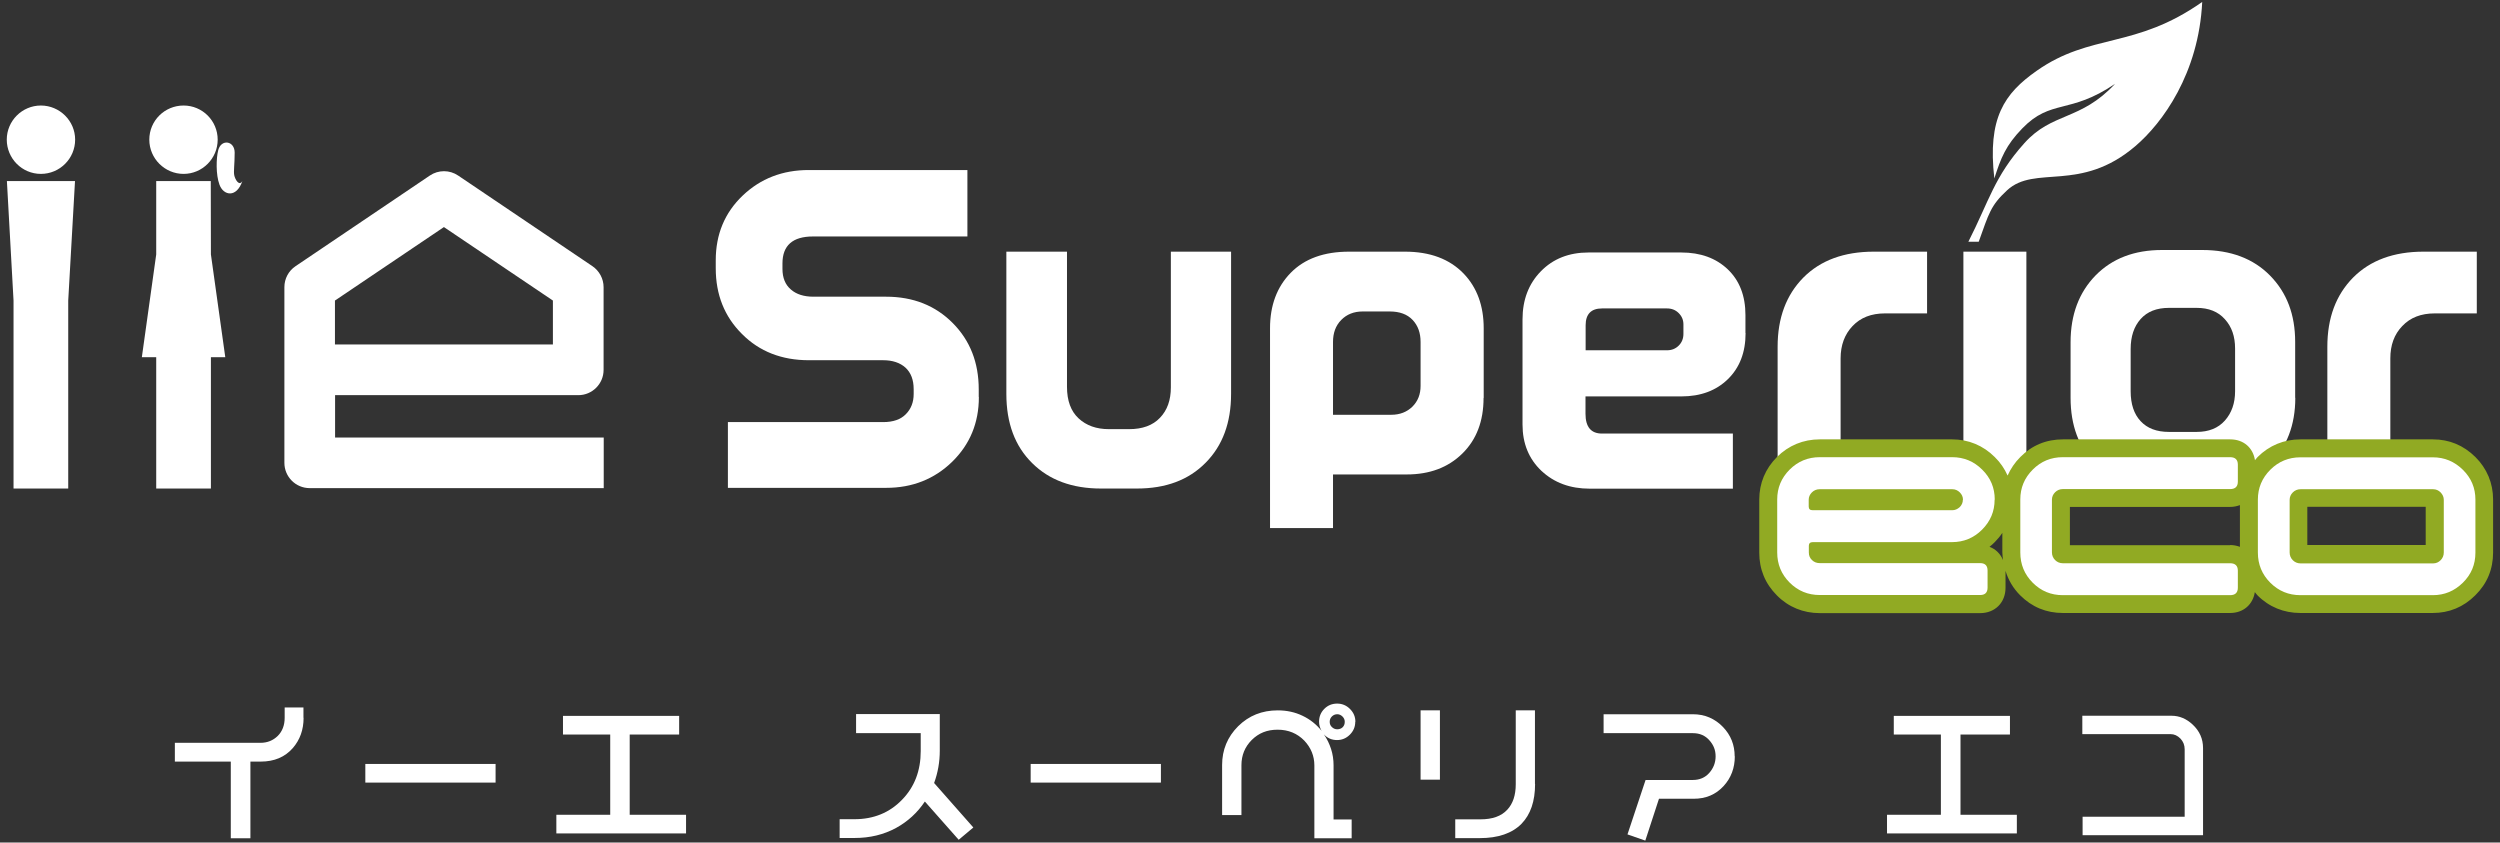 <?xml version="1.0" encoding="UTF-8"?><svg id="_レイヤー_1" xmlns="http://www.w3.org/2000/svg" viewBox="0 0 181 61"><rect x="0" y="0" width="181" height="61" fill="#333333" stroke="none"/><defs><style>.cls-1{fill:#91aa23;}.cls-1,.cls-2{stroke-width:0px;}.cls-2{fill:#fff;}</style></defs><path class="cls-2" d="m5.44,10.11c0,1.37-1.11,2.48-2.48,2.48S.49,11.47.49,10.11s1.11-2.47,2.47-2.47,2.48,1.11,2.48,2.47"/><polygon class="cls-2" points="4.94 35.37 .98 35.37 .98 21.76 .5 13.11 5.43 13.11 4.94 21.76 4.94 35.37"/><path class="cls-2" d="m15.76,10.11c0,1.37-1.11,2.48-2.47,2.48s-2.48-1.11-2.48-2.48,1.11-2.47,2.48-2.47,2.47,1.11,2.47,2.47"/><polygon class="cls-2" points="15.27 35.37 11.31 35.37 11.31 25.86 10.27 25.86 11.31 18.42 11.31 13.11 15.26 13.11 15.27 18.42 16.31 25.86 15.27 25.86 15.27 35.37"/><path class="cls-2" d="m15.8,10.87c.22-.83,1.19-.68,1.19.18s-.09,1.34-.03,1.64c.06.3.36.83.59.41-.42,1.25-1.37,1.07-1.66.27-.27-.72-.24-1.93-.09-2.49"/><path class="cls-2" d="m43.7,35.34h-21.28c-1.01,0-1.83-.82-1.83-1.83v-12.72c0-.61.3-1.18.81-1.52l9.72-6.56c.62-.42,1.43-.42,2.05,0l9.72,6.56c.5.34.81.91.81,1.52v5.99c0,1.01-.82,1.83-1.83,1.83h-17.61v3.07h19.45v3.67Zm-19.45-10.4h15.78v-3.18l-7.89-5.32-7.89,5.32v3.18Z"/><path class="cls-2" d="m70.87,28.75c0,1.87-.65,3.43-1.94,4.69-1.29,1.25-2.88,1.88-4.77,1.88h-11.46v-4.76h11.24c.72,0,1.27-.19,1.64-.57.38-.38.57-.87.57-1.47v-.34c0-.68-.2-1.2-.59-1.56-.4-.36-.94-.54-1.62-.54h-5.38c-1.96,0-3.58-.63-4.84-1.9-1.27-1.26-1.9-2.85-1.9-4.76v-.57c0-1.89.65-3.45,1.95-4.69,1.3-1.24,2.9-1.85,4.78-1.85h11.49v4.81h-11.18c-1.47,0-2.21.65-2.21,1.95v.4c0,.64.2,1.14.61,1.49.4.35.95.52,1.63.52h5.26c1.96,0,3.57.64,4.83,1.91,1.26,1.27,1.88,2.87,1.88,4.8v.54Z"/><path class="cls-2" d="m89.13,28.52c0,2.08-.61,3.74-1.84,4.98-1.23,1.25-2.88,1.87-4.98,1.87h-2.6c-2.08,0-3.74-.61-4.98-1.84-1.25-1.23-1.87-2.9-1.87-5.01v-10.3h4.39v9.79c0,1,.28,1.76.84,2.28.56.52,1.29.78,2.19.78h1.47c.96,0,1.71-.27,2.23-.82.53-.55.79-1.28.79-2.21v-9.82h4.36v10.3Z"/><path class="cls-2" d="m107.41,28.81c0,1.68-.51,3.02-1.54,4.03-1.03,1.01-2.37,1.51-4.02,1.51h-5.34v3.88h-4.56v-14.46c0-1.66.5-3,1.5-4.02,1-1.02,2.41-1.53,4.22-1.53h4.05c1.81,0,3.23.53,4.25,1.59.96,1,1.45,2.32,1.45,3.96v5.04Zm-4.56-.88v-3.17c0-.66-.19-1.19-.58-1.6-.39-.41-.94-.61-1.66-.61h-1.95c-.64,0-1.16.21-1.56.62-.4.41-.59.94-.59,1.59v5.27h4.22c.62,0,1.13-.2,1.53-.59.4-.4.59-.9.59-1.5"/><path class="cls-2" d="m126.38,24.11c0,1.4-.43,2.51-1.28,3.34-.85.83-1.97,1.25-3.37,1.25h-6.94v1.26c0,.95.4,1.43,1.19,1.43h9.48v3.99h-10.36c-1.42,0-2.58-.43-3.5-1.29-.91-.86-1.37-1.98-1.37-3.36v-7.6c0-1.42.44-2.58,1.33-3.49.89-.91,2.04-1.36,3.45-1.36h6.71c1.4,0,2.52.41,3.37,1.22.85.81,1.28,1.92,1.28,3.31v1.3Zm-4.5.06v-.68c0-.32-.11-.59-.34-.82-.23-.23-.51-.34-.85-.34h-4.7c-.79,0-1.19.41-1.19,1.22v1.81h5.89c.34,0,.62-.11.85-.34.23-.23.34-.51.34-.85"/><path class="cls-2" d="m139.52,22.69h-3.05c-.98,0-1.76.3-2.34.91-.58.61-.87,1.39-.87,2.35v9.43h-4.56v-10.28c0-2.08.62-3.74,1.86-5,1.24-1.25,2.94-1.88,5.11-1.88h3.85v4.47Z"/><rect class="cls-2" x="142.15" y="18.22" width="4.56" height="17.16"/><path class="cls-2" d="m166.18,28.8c0,1.96-.61,3.57-1.84,4.81-1.23,1.25-2.86,1.87-4.9,1.87h-2.91c-2,0-3.61-.61-4.81-1.84-1.21-1.23-1.81-2.84-1.81-4.84v-4.02c0-2,.61-3.61,1.81-4.84,1.21-1.23,2.81-1.84,4.81-1.84h2.91c2.06,0,3.7.62,4.91,1.85,1.22,1.24,1.82,2.83,1.82,4.8v4.05Zm-4.36-.48v-3.09c0-.87-.24-1.57-.74-2.12-.49-.55-1.17-.82-2.04-.82h-2.01c-.89,0-1.57.27-2.05.81-.48.54-.72,1.26-.72,2.17v3.06c0,.92.24,1.65.72,2.16.48.52,1.16.78,2.05.78h2.01c.87,0,1.55-.27,2.04-.82.49-.55.74-1.26.74-2.12"/><path class="cls-2" d="m179.31,22.69h-3.04c-.98,0-1.76.3-2.34.91-.59.61-.87,1.39-.87,2.35v9.43h-4.56v-10.28c0-2.08.62-3.74,1.86-5,1.24-1.25,2.94-1.88,5.11-1.88h3.85v4.47Z"/><path class="cls-2" d="m147.45,5.13c3.92-2.76,7.12-1.56,11.99-4.99-.25,5.18-2.88,8.77-4.84,10.44-3.99,3.41-7.26,1.32-9.29,3.2-1.2,1.11-1.31,1.67-2.05,3.72h-.75c1.5-2.94,1.87-4.7,4.05-7.13,2.02-2.26,4.07-1.61,6.57-4.3-3.3,2.24-4.63,1.07-6.72,3.23-1.19,1.23-1.54,2.12-2.02,3.62-.5-4.37.71-6.14,3.06-7.79"/><path class="cls-1" d="m179.22,33.09c-.86-.85-1.89-1.28-3.08-1.28h-9.59c-1.19,0-2.26.44-3.1,1.28-.07.07-.13.16-.19.23-.14-.9-.82-1.51-1.79-1.51h-12.11c-1.21,0-2.25.43-3.09,1.28-.4.4-.7.85-.92,1.34-.22-.49-.52-.94-.93-1.34-.84-.84-1.91-1.28-3.08-1.28h-9.59c-1.19,0-2.26.44-3.1,1.28-.84.84-1.28,1.9-1.28,3.08v3.84c0,1.21.43,2.25,1.28,3.1.83.84,1.91,1.28,3.1,1.28h11.61c1.08,0,1.84-.76,1.84-1.84v-1.22c.2.66.55,1.26,1.06,1.77.85.85,1.89,1.28,3.09,1.28h12.11c.97,0,1.65-.62,1.79-1.51.07.08.12.16.19.23.83.84,1.91,1.28,3.1,1.28h9.59c1.19,0,2.23-.43,3.08-1.28.86-.85,1.29-1.89,1.29-3.1v-3.84c0-1.18-.45-2.25-1.29-3.08m-35.17,6.51c.13-.1.25-.21.37-.33.21-.21.4-.44.56-.68v1.42c0,.19.03.37.05.55-.19-.45-.52-.79-.98-.96m17.42-.12h-11.6v-2.77h11.6c.26,0,.49-.05.71-.13v3.02c-.22-.08-.45-.13-.71-.13m14.16,0h-8.57v-2.77h8.57v2.77Z"/><path class="cls-2" d="m144.41,36.18c0,.84-.3,1.56-.91,2.17-.6.6-1.33.9-2.17.9h-10.08c-.19,0-.29.09-.29.26v.49c0,.22.07.4.23.55.15.15.34.22.56.22h11.61c.36,0,.54.18.54.54v1.23c0,.36-.18.54-.54.54h-11.61c-.85,0-1.58-.3-2.18-.9-.6-.6-.9-1.33-.9-2.18v-3.84c0-.84.3-1.56.9-2.16.6-.6,1.33-.9,2.18-.9h9.59c.84,0,1.57.3,2.17.9.61.6.91,1.32.91,2.17h0Zm-2.29,0h0c0-.2-.08-.38-.23-.53-.15-.15-.33-.23-.54-.23h-9.61c-.22,0-.41.08-.56.23-.15.15-.23.33-.23.53v.49c0,.18.09.27.29.27h10.1c.21,0,.38-.08.54-.22.15-.15.23-.33.23-.53"/><path class="cls-2" d="m162.02,42.55c0,.36-.19.54-.56.54h-12.11c-.86,0-1.58-.3-2.18-.9-.6-.6-.9-1.33-.9-2.19v-3.84c0-.84.3-1.56.9-2.16.6-.6,1.32-.9,2.18-.9h12.11c.37,0,.56.18.56.54v1.23c0,.36-.19.54-.56.54h-12.11c-.22,0-.41.08-.56.23-.15.15-.23.33-.23.54v3.81c0,.22.08.41.23.56.15.15.34.23.56.23h12.11c.37,0,.56.18.56.54v1.23Z"/><path class="cls-2" d="m179.22,40.01c0,.86-.3,1.58-.91,2.18-.61.6-1.33.9-2.17.9h-9.59c-.85,0-1.58-.3-2.18-.9-.6-.6-.9-1.33-.9-2.18v-3.84c0-.84.3-1.56.9-2.16.6-.6,1.33-.9,2.18-.9h9.59c.84,0,1.56.3,2.17.9.61.6.91,1.32.91,2.16v3.84Zm-2.29-.01v-3.81c0-.21-.08-.38-.23-.54-.15-.15-.33-.23-.54-.23h-9.6c-.22,0-.41.08-.56.23-.15.15-.23.33-.23.54v3.81c0,.22.08.41.23.56.15.15.34.23.56.23h9.6c.21,0,.39-.08.54-.23.15-.15.23-.34.23-.56"/><path class="cls-2" d="m21.98,51.97c0,.86-.26,1.59-.78,2.19-.57.65-1.34.98-2.33.98h-.74v5.55h-1.42v-5.55h-4.05v-1.36h6.2c.5,0,.91-.17,1.25-.5.33-.33.5-.77.5-1.31v-.75h1.36v.75Z"/><rect class="cls-2" x="26.45" y="55.31" width="9.43" height="1.35"/><polygon class="cls-2" points="49.67 60.34 40.28 60.34 40.28 58.99 44.18 58.99 44.18 53.18 40.76 53.18 40.76 51.83 49.17 51.83 49.17 53.18 45.59 53.18 45.59 58.99 49.67 58.99 49.67 60.34"/><path class="cls-2" d="m70.47,59.91l-1.06.89-2.45-2.77c-.54.81-1.24,1.45-2.08,1.91-.9.49-1.9.73-3.01.73h-1.08v-1.36h1.08c1.38,0,2.53-.47,3.43-1.4.91-.93,1.36-2.11,1.36-3.53v-1.3h-4.68v-1.38h6.06v2.65c0,.82-.14,1.6-.41,2.34l2.84,3.22Z"/><rect class="cls-2" x="74.62" y="55.31" width="9.43" height="1.35"/><path class="cls-2" d="m98.12,52.26c0,.36-.13.67-.39.93-.26.26-.57.39-.93.39-.38,0-.7-.14-.95-.41.23.33.4.69.52,1.06.12.37.18.77.18,1.18v3.92h1.31v1.36h-2.7v-5.27c0-.69-.25-1.29-.73-1.8-.51-.52-1.15-.79-1.93-.79s-1.37.25-1.87.74c-.5.5-.75,1.11-.75,1.83v3.61h-1.4v-3.62c0-1.1.39-2.04,1.16-2.81.78-.77,1.73-1.15,2.87-1.15.65,0,1.25.13,1.79.39.55.26,1.01.63,1.38,1.09-.12-.21-.18-.43-.18-.66,0-.37.13-.68.38-.93.26-.26.57-.38.93-.38s.67.13.93.39c.26.26.39.57.39.93m-.77,0c0-.14-.05-.27-.16-.38-.11-.11-.24-.17-.38-.17s-.28.05-.39.16c-.11.11-.16.24-.16.39s.05.28.16.38c.11.11.24.16.39.16s.29-.05.39-.15c.1-.1.15-.23.15-.39"/><path class="cls-2" d="m104.25,56.45h-1.4v-5.02h1.4v5.02Zm6.89.31c0,1.25-.33,2.21-.98,2.88-.68.69-1.69,1.04-3.02,1.04h-1.78v-1.36h1.83c.86,0,1.51-.23,1.94-.7.4-.43.61-1.04.61-1.84v-5.35h1.39v5.32Z"/><path class="cls-2" d="m125.6,54.76c0,.84-.27,1.56-.81,2.15-.57.62-1.29.92-2.17.92h-2.51l-.99,3.03-1.29-.45,1.31-3.94h3.42c.49,0,.89-.17,1.19-.51.3-.34.46-.74.46-1.2s-.15-.82-.44-1.15c-.31-.36-.71-.53-1.21-.53h-6.46v-1.37h6.46c.86,0,1.59.31,2.18.92.57.59.85,1.3.85,2.13"/><polygon class="cls-2" points="146.02 60.34 136.62 60.34 136.62 58.99 140.52 58.99 140.52 53.18 137.11 53.18 137.11 51.83 145.52 51.83 145.52 53.18 141.94 53.18 141.94 58.99 146.02 58.99 146.02 60.34"/><path class="cls-2" d="m159.5,60.47h-8.72v-1.34h7.39v-4.88c0-.3-.1-.56-.31-.78-.21-.21-.44-.32-.71-.32h-6.39v-1.33h6.46c.56,0,1.07.21,1.53.64.5.47.75,1.03.75,1.7v6.3Z"/></svg>